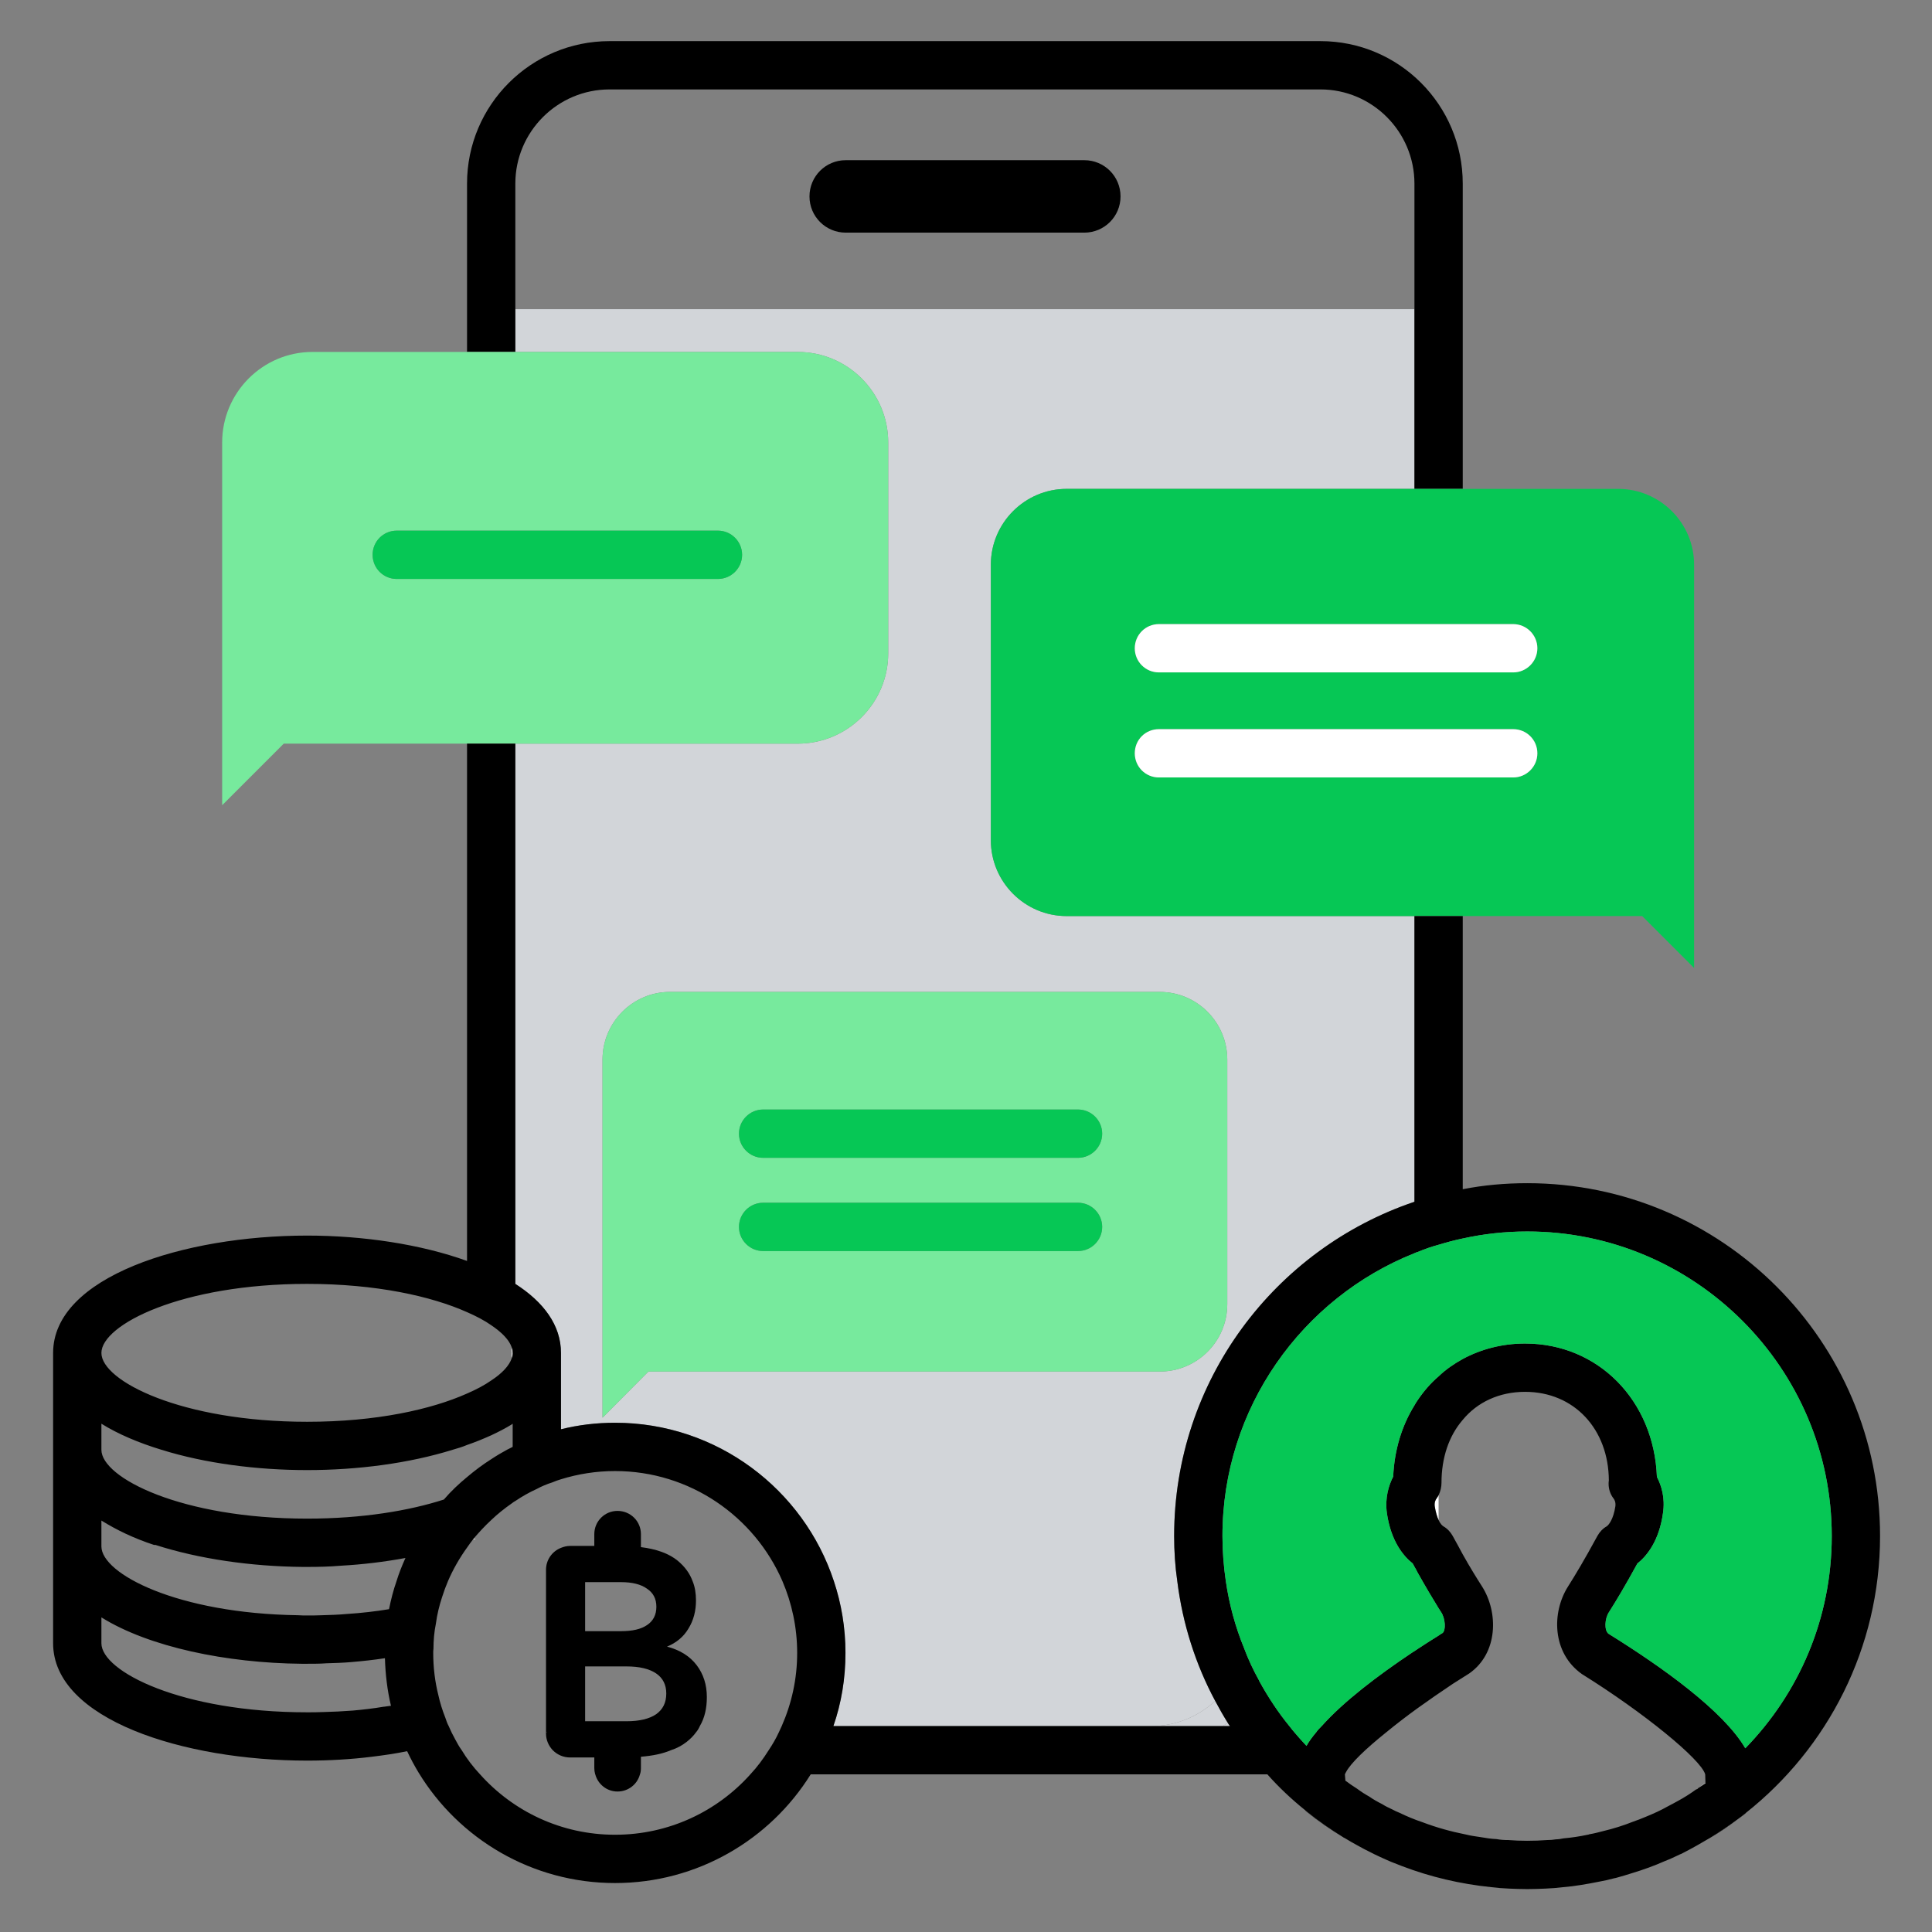 <svg width="80" height="80" viewBox="0 0 80 80" fill="none" xmlns="http://www.w3.org/2000/svg">
<rect x="0" y="0" width="80" height="80" fill="#808080" stroke="none"/>
<path d="M46.399 8.133C46.399 8.963 45.729 9.633 44.899 9.633H35.019C34.189 9.633 33.519 8.963 33.519 8.133C33.519 7.303 34.189 6.633 35.019 6.633H44.899C45.729 6.633 46.399 7.303 46.399 8.133Z" fill="black"></path>
<path d="M44.169 20.243H58.569V12.803H21.339V14.573H33.029C35.099 14.573 36.779 16.253 36.779 18.323V27.053C36.779 29.113 35.099 30.793 33.029 30.793H21.339V53.163C22.509 53.913 23.229 54.873 23.229 56.023V59.183C23.949 59.003 24.699 58.913 25.469 58.913C29.689 58.913 33.279 61.673 34.529 65.473C34.839 66.403 35.009 67.403 35.009 68.443C35.009 69.503 34.839 70.523 34.509 71.473H47.679C48.699 71.473 49.619 71.073 50.319 70.433C49.509 68.923 48.969 67.243 48.749 65.473C48.659 64.863 48.619 64.233 48.619 63.603C48.619 57.173 52.789 51.713 58.569 49.763V37.933H44.169C42.439 37.933 41.029 36.523 41.029 34.793V23.383C41.029 21.653 42.439 20.243 44.169 20.243ZM48.019 41.073C49.569 41.073 50.819 42.333 50.819 43.873V54.003C50.819 55.543 49.569 56.793 48.019 56.793H26.849L24.949 58.703V43.873C24.949 42.333 26.199 41.073 27.739 41.073H48.019Z" fill="#D2D5D9"></path>
<path d="M50.929 71.473H50.629C50.699 71.433 50.769 71.383 50.829 71.323C50.859 71.373 50.889 71.423 50.929 71.473Z" fill="#D2D5D9"></path>
<path d="M50.829 71.323C50.769 71.383 50.699 71.433 50.629 71.473H47.679C48.699 71.473 49.619 71.073 50.319 70.433C50.479 70.733 50.649 71.033 50.829 71.323Z" fill="#D2D5D9"></path>
<path d="M60.569 7.603V20.243H58.569V7.603C58.569 5.453 56.819 3.703 54.679 3.703H25.239C23.089 3.703 21.339 5.453 21.339 7.603V14.573H19.339V7.603C19.339 4.343 21.989 1.703 25.239 1.703H54.679C57.929 1.703 60.569 4.343 60.569 7.603Z" fill="black"></path>
<path d="M33.029 14.573H12.939C10.879 14.573 9.199 16.253 9.199 18.323V33.343L11.749 30.793H33.029C35.099 30.793 36.779 29.113 36.779 27.053V18.323C36.779 16.253 35.099 14.573 33.029 14.573ZM29.729 23.973H16.429C15.869 23.973 15.429 23.523 15.429 22.973C15.429 22.423 15.869 21.973 16.429 21.973H29.729C30.279 21.973 30.729 22.423 30.729 22.973C30.729 23.523 30.279 23.973 29.729 23.973Z" fill="#77EA9D"></path>
<path d="M30.729 22.973C30.729 23.523 30.279 23.973 29.729 23.973H16.429C15.869 23.973 15.429 23.523 15.429 22.973C15.429 22.423 15.869 21.973 16.429 21.973H29.729C30.279 21.973 30.729 22.423 30.729 22.973Z" fill="#06C755"></path>
<path d="M66.999 20.243H44.169C42.439 20.243 41.029 21.653 41.029 23.383V34.793C41.029 36.523 42.439 37.933 44.169 37.933H67.999L70.149 40.083V23.383C70.149 21.653 68.739 20.243 66.999 20.243ZM62.659 32.193H47.989C47.429 32.193 46.989 31.743 46.989 31.193C46.989 30.633 47.429 30.193 47.989 30.193H62.659C63.209 30.193 63.659 30.633 63.659 31.193C63.659 31.743 63.209 32.193 62.659 32.193ZM62.659 27.843H47.989C47.429 27.843 46.989 27.393 46.989 26.843C46.989 26.293 47.429 25.843 47.989 25.843H62.659C63.209 25.843 63.659 26.293 63.659 26.843C63.659 27.393 63.209 27.843 62.659 27.843Z" fill="#06C755"></path>
<path d="M63.659 26.843C63.659 27.393 63.209 27.843 62.659 27.843H47.989C47.429 27.843 46.989 27.393 46.989 26.843C46.989 26.293 47.429 25.843 47.989 25.843H62.659C63.209 25.843 63.659 26.293 63.659 26.843Z" fill="white"></path>
<path d="M63.659 31.193C63.659 31.743 63.209 32.193 62.659 32.193H47.989C47.429 32.193 46.989 31.743 46.989 31.193C46.989 30.633 47.429 30.193 47.989 30.193H62.659C63.209 30.193 63.659 30.633 63.659 31.193Z" fill="white"></path>
<path d="M48.019 41.073H27.739C26.199 41.073 24.949 42.333 24.949 43.873V58.703L26.849 56.793H48.019C49.569 56.793 50.819 55.543 50.819 54.003V43.873C50.819 42.333 49.569 41.073 48.019 41.073ZM44.639 51.803H31.599C31.049 51.803 30.599 51.353 30.599 50.803C30.599 50.253 31.049 49.803 31.599 49.803H44.639C45.189 49.803 45.639 50.253 45.639 50.803C45.639 51.353 45.189 51.803 44.639 51.803ZM44.639 47.943H31.599C31.049 47.943 30.599 47.493 30.599 46.943C30.599 46.393 31.049 45.943 31.599 45.943H44.639C45.189 45.943 45.639 46.393 45.639 46.943C45.639 47.493 45.189 47.943 44.639 47.943Z" fill="#77EA9D"></path>
<path d="M45.639 46.943C45.639 47.493 45.189 47.943 44.639 47.943H31.599C31.049 47.943 30.599 47.493 30.599 46.943C30.599 46.393 31.049 45.943 31.599 45.943H44.639C45.189 45.943 45.639 46.393 45.639 46.943Z" fill="#06C755"></path>
<path d="M45.639 50.803C45.639 51.353 45.189 51.803 44.639 51.803H31.599C31.049 51.803 30.599 51.353 30.599 50.803C30.599 50.253 31.049 49.803 31.599 49.803H44.639C45.189 49.803 45.639 50.253 45.639 50.803Z" fill="#06C755"></path>
<path d="M21.229 56.023H21.189V55.793C21.219 55.873 21.229 55.953 21.229 56.023Z" fill="white"></path>
<path d="M21.229 56.023C21.229 56.093 21.219 56.173 21.189 56.243V56.023H21.229Z" fill="white"></path>
<path d="M19.699 63.713C19.669 63.723 19.629 63.743 19.589 63.753C19.589 63.743 19.599 63.733 19.609 63.713H19.699Z" fill="white"></path>
<path d="M22.659 71.733H22.609V71.703C22.619 71.713 22.639 71.723 22.659 71.733Z" fill="black"></path>
<path d="M28.849 68.953C28.569 68.583 28.159 68.323 27.619 68.183C28.009 68.023 28.309 67.773 28.509 67.433C28.719 67.093 28.819 66.703 28.819 66.273C28.819 65.983 28.779 65.713 28.679 65.473C28.559 65.143 28.349 64.863 28.059 64.623C27.689 64.323 27.179 64.143 26.539 64.063V63.523C26.539 62.993 26.109 62.563 25.569 62.563C25.039 62.563 24.609 62.993 24.609 63.523V64.013H23.609C23.479 64.013 23.349 64.043 23.229 64.093C22.869 64.233 22.609 64.583 22.609 65.003V71.703C22.619 71.713 22.639 71.723 22.659 71.733H22.609V71.783C22.609 72.053 22.719 72.293 22.889 72.473C23.079 72.663 23.329 72.773 23.609 72.773H24.609V73.213C24.609 73.293 24.619 73.373 24.639 73.443C24.639 73.453 24.639 73.463 24.649 73.473C24.759 73.883 25.129 74.183 25.569 74.183C26.019 74.183 26.389 73.883 26.499 73.473C26.529 73.393 26.539 73.303 26.539 73.213V72.743C27.019 72.703 27.429 72.623 27.779 72.473C28.029 72.393 28.249 72.273 28.439 72.123C28.589 72.003 28.719 71.873 28.819 71.733C28.889 71.653 28.939 71.563 28.979 71.473C29.179 71.133 29.269 70.733 29.269 70.273C29.269 69.763 29.129 69.323 28.849 68.953ZM24.229 65.513H25.719C26.179 65.513 26.539 65.603 26.789 65.783C27.049 65.953 27.179 66.203 27.179 66.533C27.179 66.863 27.049 67.123 26.789 67.293C26.539 67.463 26.179 67.543 25.719 67.543H24.229V65.513ZM27.169 70.983C26.889 71.173 26.479 71.273 25.949 71.273H24.229V69.003H25.949C26.479 69.003 26.889 69.103 27.169 69.293C27.449 69.483 27.589 69.763 27.589 70.123C27.589 70.503 27.449 70.783 27.169 70.983Z" fill="black"></path>
<path d="M59.569 61.913V62.943C59.509 62.813 59.449 62.623 59.409 62.373C59.389 62.213 59.439 62.103 59.489 62.043C59.519 62.003 59.539 61.963 59.569 61.913Z" fill="white"></path>
<path d="M70.619 73.823V73.843C70.519 73.913 70.419 73.983 70.319 74.043C70.419 73.973 70.519 73.903 70.619 73.823Z" fill="white"></path>
<path d="M71.979 75.313C71.599 75.603 71.209 75.873 70.809 76.103C71.209 75.853 71.599 75.593 71.979 75.313Z" fill="black"></path>
<path d="M72.299 75.063C72.289 75.083 72.269 75.103 72.249 75.113C72.159 75.183 72.069 75.253 71.979 75.313C72.089 75.233 72.199 75.143 72.299 75.063Z" fill="black"></path>
<path d="M55.629 76.083C55.099 75.763 54.589 75.413 54.109 75.023C54.089 75.003 54.059 74.983 54.039 74.953C54.539 75.363 55.069 75.733 55.629 76.083Z" fill="black"></path>
<path d="M63.239 48.993C62.329 48.993 61.429 49.073 60.569 49.243V37.933H58.569V49.763C52.789 51.713 48.619 57.173 48.619 63.603C48.619 64.233 48.659 64.863 48.749 65.473C48.969 67.243 49.509 68.923 50.319 70.433C50.479 70.733 50.649 71.033 50.829 71.323C50.859 71.373 50.889 71.423 50.929 71.473H34.509C34.839 70.523 35.009 69.503 35.009 68.443C35.009 67.403 34.839 66.403 34.529 65.473C33.279 61.673 29.689 58.913 25.469 58.913C24.699 58.913 23.949 59.003 23.229 59.183V56.023C23.229 54.873 22.509 53.913 21.339 53.163V30.793H19.339V52.213C17.429 51.523 15.039 51.163 12.719 51.163C7.619 51.163 2.199 52.863 2.199 56.023V68.043C2.199 71.203 7.619 72.903 12.719 72.903C13.609 72.903 14.519 72.853 15.399 72.743C15.889 72.683 16.379 72.613 16.859 72.513C16.999 72.813 17.159 73.113 17.329 73.393C18.999 76.143 22.029 77.973 25.469 77.973C28.879 77.973 31.889 76.173 33.569 73.473H52.479C52.949 74.003 53.479 74.503 54.039 74.953C54.539 75.363 55.069 75.733 55.629 76.083C55.639 76.093 55.649 76.103 55.669 76.103C55.869 76.223 56.069 76.343 56.279 76.453C56.419 76.533 56.559 76.603 56.699 76.673C56.849 76.753 56.999 76.823 57.149 76.893C57.289 76.963 57.449 77.023 57.599 77.093C57.749 77.153 57.899 77.213 58.059 77.273C59.239 77.723 60.479 78.013 61.749 78.143C61.989 78.173 62.239 78.193 62.489 78.203C62.729 78.213 62.979 78.223 63.229 78.223H63.259C63.509 78.223 63.749 78.213 63.989 78.203C64.239 78.193 64.489 78.173 64.729 78.143C64.979 78.123 65.219 78.093 65.459 78.053C65.699 78.013 65.939 77.973 66.179 77.923C66.409 77.883 66.629 77.833 66.849 77.773C66.889 77.763 66.919 77.763 66.939 77.753C67.149 77.693 67.369 77.633 67.579 77.563C68.039 77.423 68.489 77.263 68.939 77.063C69.149 76.983 69.359 76.883 69.569 76.783C69.609 76.773 69.639 76.753 69.679 76.733C70.069 76.533 70.439 76.323 70.809 76.103C71.209 75.853 71.599 75.593 71.979 75.313C72.089 75.233 72.199 75.143 72.299 75.063C75.679 72.383 77.849 68.243 77.849 63.603C77.849 55.543 71.299 48.993 63.239 48.993ZM12.719 53.163C15.579 53.163 17.859 53.673 19.339 54.333C19.729 54.503 20.069 54.683 20.339 54.873C20.799 55.183 21.089 55.493 21.189 55.793C21.219 55.873 21.229 55.953 21.229 56.023C21.229 56.093 21.219 56.173 21.189 56.243C21.089 56.543 20.799 56.863 20.339 57.163C20.069 57.353 19.729 57.533 19.339 57.703C17.859 58.363 15.579 58.873 12.719 58.873C7.519 58.873 4.199 57.183 4.199 56.023C4.199 54.853 7.519 53.163 12.719 53.163ZM15.889 70.673H15.879C15.469 70.743 15.039 70.793 14.589 70.833H14.579C14.189 70.863 13.779 70.883 13.359 70.893C13.149 70.903 12.939 70.903 12.719 70.903C7.519 70.903 4.199 69.213 4.199 68.043V66.973C6.179 68.203 9.379 68.863 12.489 68.893H12.719C12.979 68.893 13.249 68.893 13.519 68.873C13.859 68.863 14.209 68.853 14.549 68.823C15.019 68.783 15.479 68.733 15.939 68.663C15.959 69.343 16.039 70.003 16.189 70.633C16.089 70.643 15.989 70.663 15.889 70.673ZM16.419 65.473C16.289 65.843 16.189 66.233 16.109 66.633C15.559 66.723 14.969 66.793 14.339 66.833C14.019 66.863 13.679 66.873 13.339 66.883C13.139 66.893 12.929 66.893 12.719 66.893C12.589 66.893 12.469 66.893 12.339 66.883C7.359 66.813 4.199 65.173 4.199 64.033V62.963C4.829 63.353 5.529 63.693 6.379 63.973H6.439C8.239 64.553 10.399 64.863 12.529 64.883H12.719C13.179 64.883 13.649 64.873 14.109 64.833C15.019 64.783 15.919 64.673 16.789 64.513C16.649 64.823 16.519 65.143 16.419 65.473ZM12.719 62.883C7.519 62.883 4.199 61.193 4.199 60.033V58.953C4.889 59.383 5.739 59.743 6.689 60.033C8.489 60.593 10.629 60.873 12.719 60.873C14.809 60.873 16.939 60.593 18.739 60.033C18.949 59.973 19.149 59.913 19.339 59.833C19.689 59.713 20.029 59.573 20.339 59.433C20.639 59.293 20.929 59.143 21.189 58.983C21.199 58.973 21.219 58.963 21.229 58.953V59.913C21.219 59.913 21.199 59.923 21.189 59.933C21.119 59.963 21.059 60.003 20.989 60.033C20.769 60.153 20.549 60.283 20.339 60.423C19.989 60.643 19.659 60.893 19.339 61.163C18.999 61.443 18.669 61.753 18.379 62.093C16.949 62.553 15.019 62.883 12.719 62.883ZM32.369 71.473C32.329 71.563 32.289 71.653 32.249 71.733C32.129 71.993 31.989 72.233 31.829 72.473C31.609 72.823 31.359 73.163 31.069 73.473C29.699 75.003 27.699 75.973 25.469 75.973C23.239 75.973 21.249 75.003 19.879 73.473C19.589 73.163 19.329 72.823 19.119 72.473C19.009 72.323 18.929 72.173 18.849 72.023C18.749 71.843 18.659 71.663 18.579 71.473C18.519 71.363 18.479 71.243 18.439 71.123C18.319 70.823 18.219 70.503 18.149 70.183C18.009 69.623 17.939 69.043 17.939 68.443C17.939 68.383 17.939 68.333 17.949 68.273C17.949 67.923 17.979 67.573 18.049 67.233C18.099 66.853 18.189 66.483 18.309 66.123C18.379 65.903 18.459 65.683 18.549 65.473C18.759 64.983 19.029 64.513 19.339 64.083C19.409 63.973 19.499 63.863 19.579 63.753H19.589C19.589 63.743 19.599 63.733 19.609 63.713C19.839 63.443 20.079 63.183 20.339 62.943C20.599 62.693 20.889 62.463 21.189 62.253C21.209 62.243 21.219 62.233 21.229 62.223C21.269 62.193 21.299 62.173 21.339 62.153C21.619 61.963 21.919 61.793 22.229 61.653C22.429 61.543 22.649 61.453 22.869 61.383C22.979 61.333 23.099 61.293 23.229 61.253C23.939 61.033 24.689 60.913 25.469 60.913C28.569 60.913 31.239 62.793 32.399 65.473C32.789 66.383 33.009 67.393 33.009 68.443C33.009 69.523 32.779 70.543 32.369 71.473ZM70.619 73.843C70.519 73.913 70.419 73.983 70.319 74.043C70.299 74.073 70.269 74.093 70.239 74.093C69.989 74.273 69.739 74.433 69.479 74.573C69.349 74.643 69.209 74.723 69.069 74.793C68.769 74.963 68.459 75.103 68.139 75.233C67.969 75.303 67.799 75.373 67.619 75.433C67.219 75.593 66.799 75.723 66.379 75.823C66.189 75.873 65.999 75.923 65.809 75.953C65.789 75.963 65.759 75.973 65.739 75.973C65.409 76.043 65.079 76.093 64.739 76.123C64.639 76.143 64.529 76.163 64.429 76.163C64.309 76.183 64.189 76.193 64.059 76.193C63.789 76.213 63.519 76.223 63.239 76.223H63.229C62.969 76.223 62.709 76.213 62.459 76.193C62.289 76.193 62.129 76.183 61.969 76.153C61.749 76.143 61.539 76.113 61.319 76.073C61.109 76.043 60.899 76.013 60.699 75.963C60.089 75.843 59.479 75.673 58.899 75.453C58.569 75.343 58.259 75.213 57.949 75.063C57.849 75.023 57.759 74.983 57.669 74.933C57.519 74.863 57.369 74.793 57.229 74.703C57.049 74.613 56.869 74.513 56.699 74.393C56.519 74.293 56.349 74.183 56.189 74.063C56.029 73.963 55.869 73.853 55.709 73.733V73.723L55.689 73.473C55.699 73.443 55.719 73.413 55.739 73.373C55.929 73.013 56.539 72.423 57.399 71.733C57.789 71.413 58.229 71.073 58.699 70.733C59.159 70.403 59.649 70.063 60.159 69.723C60.389 69.583 60.609 69.433 60.839 69.293C62.039 68.453 62.049 66.763 61.369 65.693C61.139 65.333 60.889 64.933 60.569 64.363C60.449 64.133 60.309 63.883 60.149 63.593C60.059 63.433 59.929 63.293 59.769 63.203C59.719 63.173 59.639 63.093 59.569 62.943C59.509 62.813 59.449 62.623 59.409 62.373C59.389 62.213 59.439 62.103 59.489 62.043C59.519 62.003 59.539 61.963 59.569 61.913C59.649 61.753 59.689 61.563 59.689 61.403C59.689 60.353 59.999 59.453 60.569 58.793C61.169 58.063 62.079 57.633 63.149 57.633C65.189 57.633 66.609 59.183 66.619 61.303C66.609 61.343 66.609 61.403 66.609 61.443C66.609 61.663 66.679 61.873 66.809 62.043C66.859 62.103 66.909 62.213 66.889 62.373C66.809 62.903 66.619 63.143 66.529 63.203C66.369 63.293 66.239 63.433 66.149 63.593C65.599 64.603 65.239 65.203 64.929 65.693C64.249 66.763 64.259 68.443 65.509 69.323C68.049 70.903 70.439 72.853 70.609 73.473L70.619 73.823V73.843ZM72.269 72.393C71.359 70.833 68.799 69.013 66.609 67.653C66.419 67.513 66.449 67.023 66.619 66.763C66.929 66.273 67.279 65.693 67.799 64.743C68.199 64.423 68.699 63.803 68.859 62.663C68.959 62.013 68.789 61.503 68.609 61.153C68.489 57.993 66.179 55.633 63.149 55.633C62.209 55.633 61.329 55.863 60.569 56.273C60.209 56.473 59.869 56.703 59.569 56.993C59.239 57.273 58.949 57.613 58.699 57.983C58.649 58.053 58.609 58.123 58.569 58.193C58.049 59.033 57.739 60.033 57.689 61.143C57.509 61.493 57.339 62.013 57.429 62.663C57.599 63.813 58.099 64.423 58.499 64.743C58.519 64.783 58.549 64.833 58.569 64.873C58.619 64.953 58.659 65.033 58.699 65.113C59.059 65.753 59.329 66.203 59.569 66.593C59.609 66.653 59.649 66.713 59.679 66.763C59.849 67.023 59.879 67.513 59.729 67.623C59.669 67.653 59.619 67.693 59.559 67.733C59.279 67.903 58.989 68.093 58.699 68.283C58.629 68.333 58.549 68.383 58.469 68.433C57.049 69.383 55.639 70.453 54.729 71.473C54.639 71.563 54.559 71.643 54.499 71.733C54.339 71.923 54.199 72.113 54.099 72.293C53.929 72.113 53.759 71.923 53.599 71.733C53.529 71.653 53.459 71.563 53.389 71.473C53.159 71.193 52.939 70.893 52.739 70.593C52.519 70.263 52.319 69.933 52.129 69.583V69.573C51.889 69.143 51.679 68.693 51.509 68.233C51.149 67.353 50.899 66.433 50.759 65.473C50.669 64.863 50.619 64.243 50.619 63.603C50.619 58.303 53.919 53.743 58.569 51.893C58.609 51.873 58.659 51.853 58.699 51.843C58.989 51.723 59.269 51.623 59.569 51.543C59.899 51.443 60.229 51.353 60.569 51.283C61.429 51.093 62.319 50.993 63.239 50.993C70.189 50.993 75.849 56.653 75.849 63.603C75.849 67.023 74.489 70.113 72.269 72.393Z" fill="black"></path>
<path d="M75.849 63.603C75.849 67.023 74.489 70.113 72.269 72.393C71.359 70.833 68.799 69.013 66.609 67.653C66.419 67.513 66.449 67.023 66.619 66.763C66.929 66.273 67.279 65.693 67.799 64.743C68.199 64.423 68.699 63.803 68.859 62.663C68.959 62.013 68.789 61.503 68.609 61.153C68.489 57.993 66.179 55.633 63.149 55.633C62.209 55.633 61.329 55.863 60.569 56.273C60.209 56.473 59.869 56.703 59.569 56.993C59.239 57.273 58.949 57.613 58.699 57.983C58.649 58.053 58.609 58.123 58.569 58.193C58.049 59.033 57.739 60.033 57.689 61.143C57.509 61.493 57.339 62.013 57.429 62.663C57.599 63.813 58.099 64.423 58.499 64.743C58.519 64.783 58.549 64.833 58.569 64.873C58.619 64.953 58.659 65.033 58.699 65.113C59.059 65.753 59.329 66.203 59.569 66.593C59.609 66.653 59.649 66.713 59.679 66.763C59.849 67.023 59.879 67.513 59.729 67.623C59.669 67.653 59.619 67.693 59.559 67.733C59.279 67.903 58.989 68.093 58.699 68.283C58.629 68.333 58.549 68.383 58.469 68.433C57.049 69.383 55.639 70.453 54.729 71.473C54.639 71.563 54.559 71.643 54.499 71.733C54.339 71.923 54.199 72.113 54.099 72.293C53.929 72.113 53.759 71.923 53.599 71.733C53.529 71.653 53.459 71.563 53.389 71.473C53.159 71.193 52.939 70.893 52.739 70.593C52.519 70.263 52.319 69.933 52.129 69.583V69.573C51.889 69.143 51.679 68.693 51.509 68.233C51.149 67.353 50.899 66.433 50.759 65.473C50.669 64.863 50.619 64.243 50.619 63.603C50.619 58.303 53.919 53.743 58.569 51.893C58.609 51.873 58.659 51.853 58.699 51.843C58.989 51.723 59.269 51.623 59.569 51.543C59.899 51.443 60.229 51.353 60.569 51.283C61.429 51.093 62.319 50.993 63.239 50.993C70.189 50.993 75.849 56.653 75.849 63.603Z" fill="#06C755"></path>
</svg>
